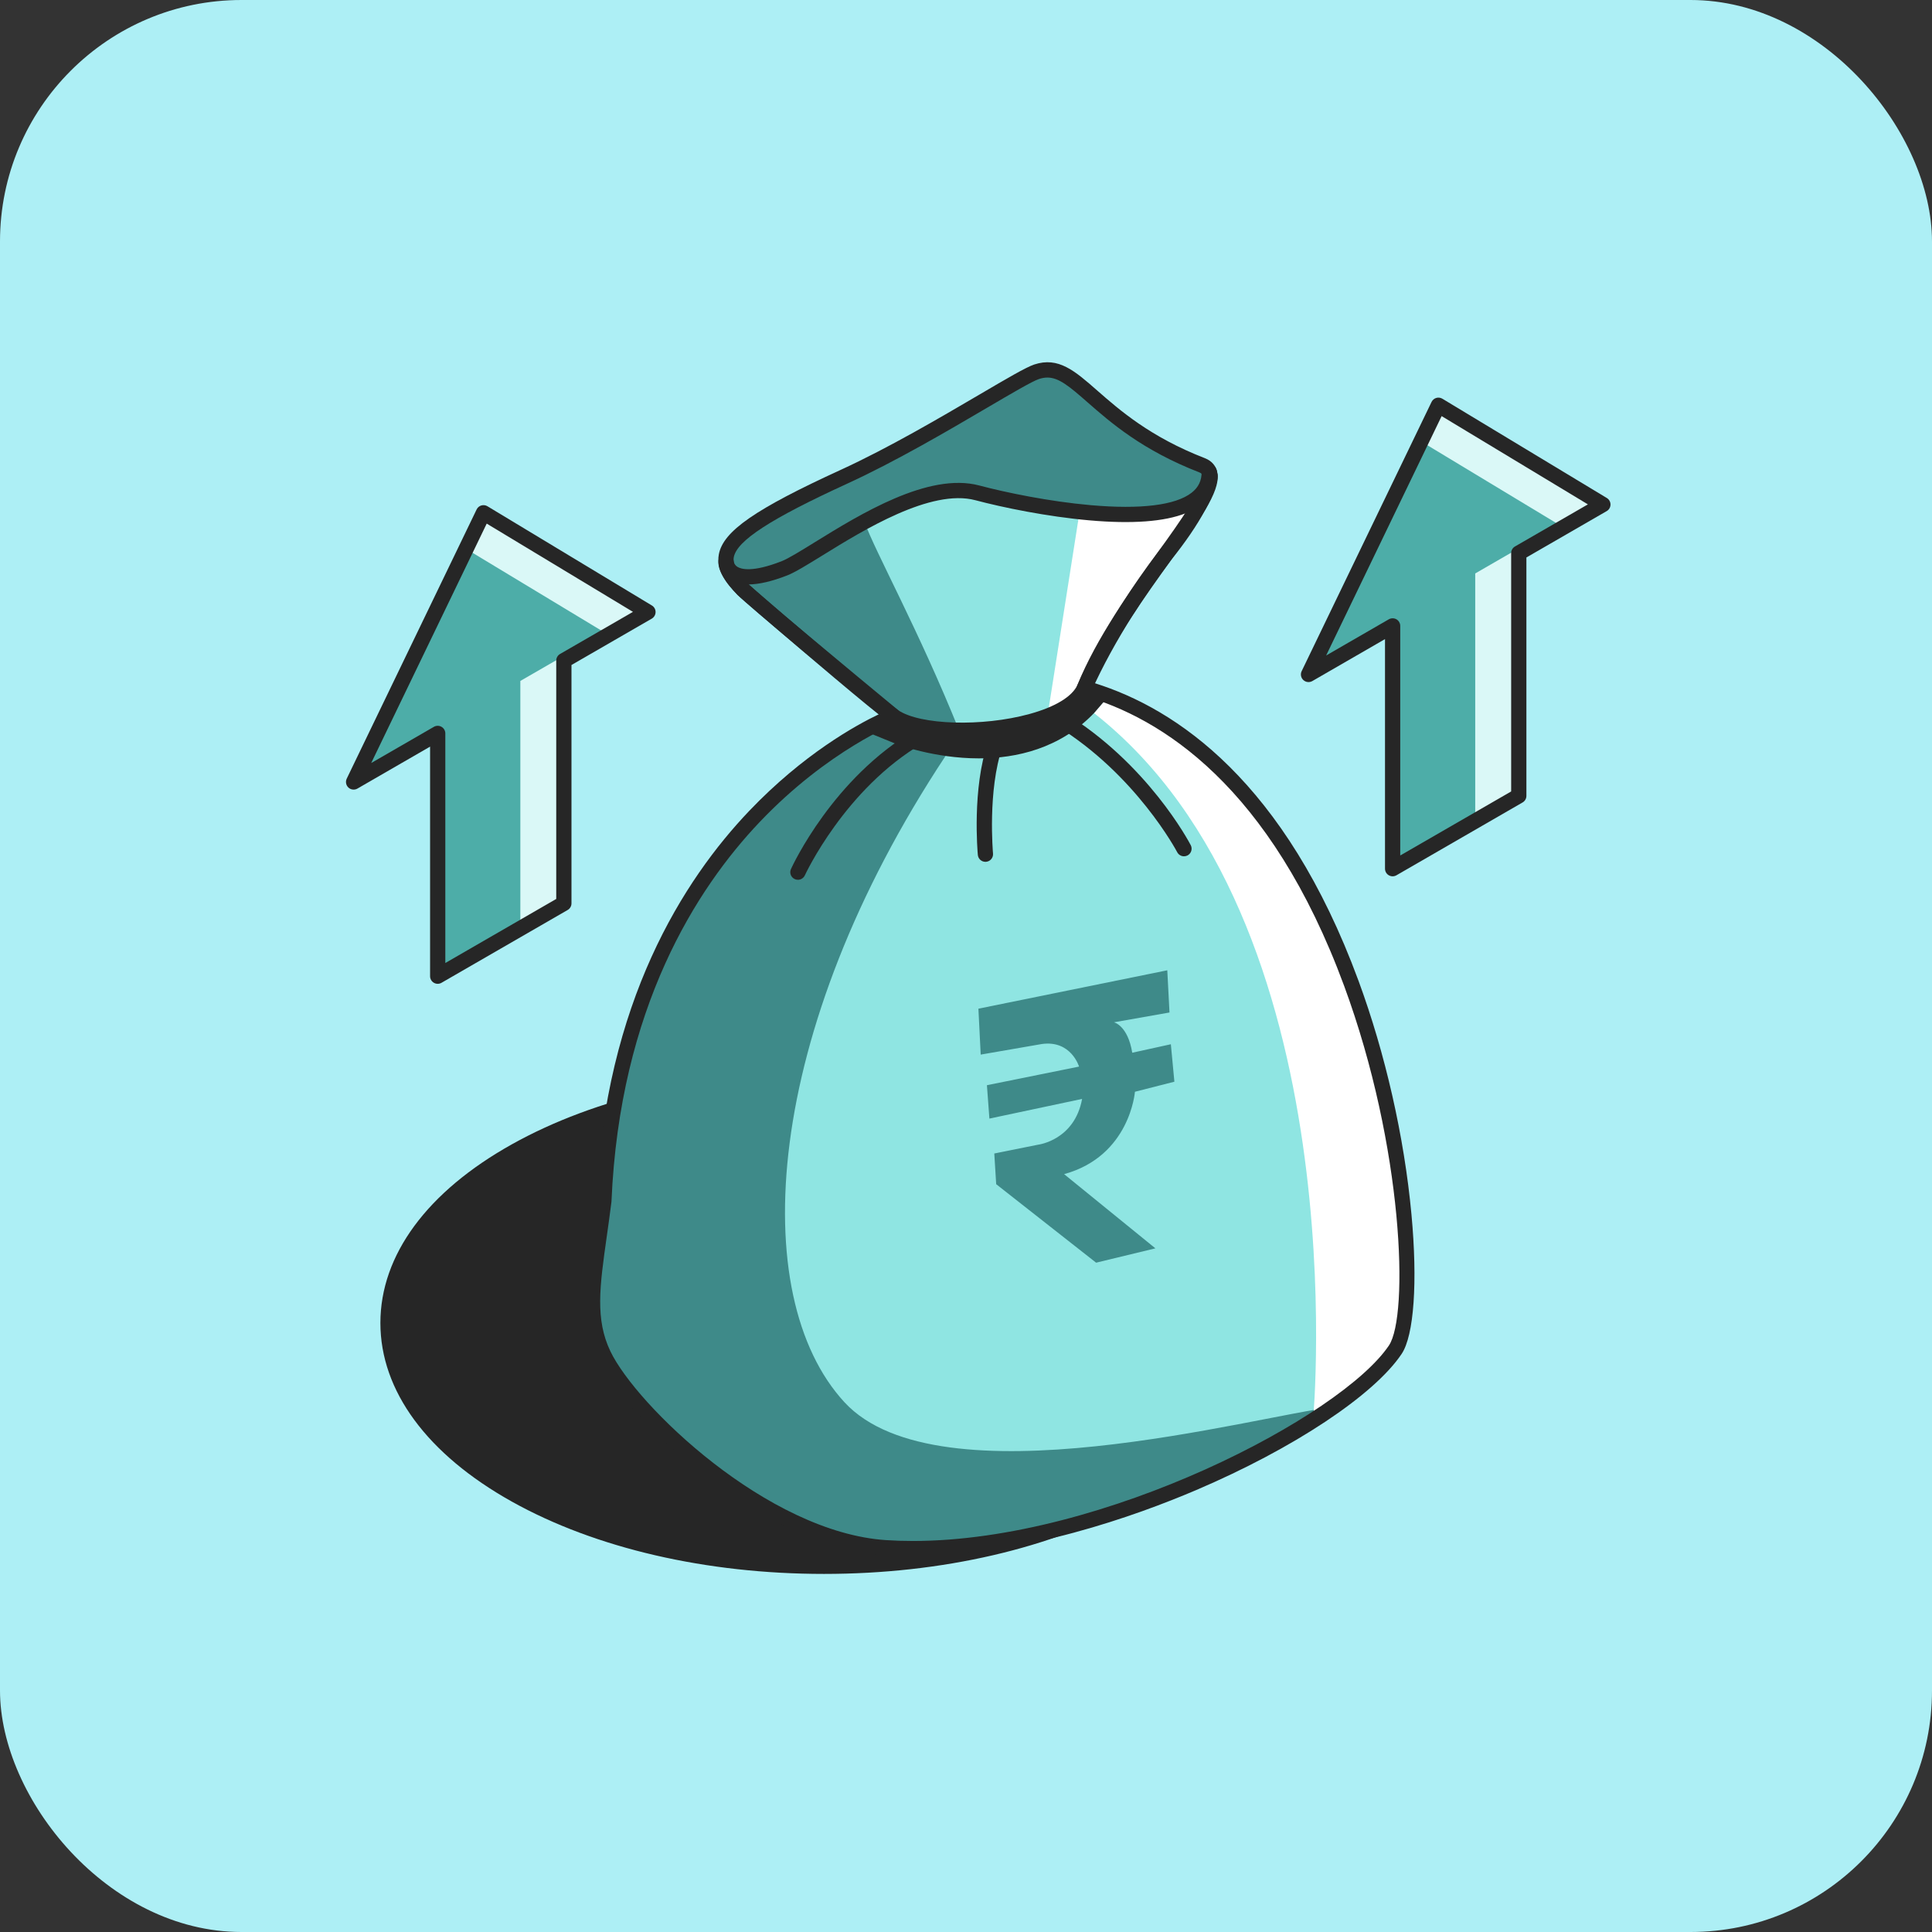 <svg width="64" height="64" viewBox="0 0 64 64" fill="none" xmlns="http://www.w3.org/2000/svg">
<rect x="0" y="0" width="64" height="64" fill="#333333" stroke="none"/>
<rect width="64" height="64" rx="8" fill="#ADEFF5"/>
<path d="M27.296 51.886C35.273 51.886 41.74 48.277 41.74 43.825C41.74 39.373 35.273 35.765 27.296 35.765C19.32 35.765 12.853 39.373 12.853 43.825C12.853 48.277 19.32 51.886 27.296 51.886Z" fill="#262626"/>
<path d="M27.296 52.138C23.396 52.138 19.725 51.288 16.96 49.745C14.149 48.176 12.601 46.073 12.601 43.825C12.601 41.576 14.149 39.474 16.96 37.905C19.725 36.361 23.396 35.512 27.296 35.512C31.197 35.512 34.867 36.361 37.632 37.905C40.444 39.474 41.992 41.576 41.992 43.825C41.992 46.073 40.444 48.176 37.632 49.745C34.867 51.288 31.197 52.138 27.296 52.138ZM27.296 36.017C19.471 36.017 13.105 39.519 13.105 43.825C13.105 48.13 19.471 51.633 27.296 51.633C35.121 51.633 41.487 48.13 41.487 43.825C41.487 39.519 35.121 36.017 27.296 36.017Z" fill="#262626"/>
<path d="M29.596 23.724C29.596 23.724 20.54 27.203 20.003 39.789C19.711 42.127 19.337 43.504 19.994 44.874C20.944 46.854 25.424 51.017 29.343 51.271C35.745 51.687 44.466 47.329 46.221 44.71C47.536 42.748 45.787 25.566 35.922 22.792C37.317 19.342 41.115 15.915 39.82 15.413C36.193 14.005 35.694 11.865 34.34 12.315C33.72 12.521 30.623 14.572 27.962 15.791C23.783 17.706 23.491 18.383 24.606 19.523C25.004 19.93 29.596 23.724 29.596 23.724Z" fill="#8FE5E2"/>
<path d="M40.084 15.764C40.081 15.789 40.069 15.89 40.011 16.068C39.323 17.661 35.877 17.335 32.063 16.287C30.214 15.779 24.482 20.818 24.109 18.454C24.077 18.49 24.054 18.538 24.051 18.602C23.991 17.883 25.001 17.146 27.962 15.791C30.624 14.572 33.72 12.521 34.34 12.315C35.693 11.865 36.193 14.004 39.82 15.412C39.993 15.479 40.074 15.598 40.084 15.764Z" fill="#3E8A89"/>
<path d="M34.699 23.723L35.763 16.952C35.763 16.952 38.981 17.539 40.011 16.068C38.58 18.416 38.076 19.122 38.076 19.122C38.076 19.122 35.854 22.25 35.922 22.793C35.472 23.528 34.699 23.723 34.699 23.723Z" fill="white"/>
<path d="M41.045 48.322C40.899 48.317 37.035 51.279 29.343 51.271C25.415 51.267 20.943 46.855 19.995 44.874C19.337 43.505 19.711 42.129 20.003 39.789C20.54 27.203 29.597 23.724 29.597 23.724C29.597 23.724 30.01 24.132 31.323 25.041C25.263 34.203 24.727 42.926 27.972 46.449C31.101 49.845 41.634 46.896 44.168 46.609C44.964 46.519 42.325 47.76 41.045 48.322Z" fill="#3E8A89"/>
<path d="M32.411 33.414L38.668 32.142L38.741 33.54L36.901 33.865C36.901 33.865 37.36 33.967 37.507 34.873L38.786 34.592L38.903 35.833L37.596 36.166C37.596 36.166 37.436 38.294 35.25 38.895L38.274 41.353L36.31 41.828L33 39.228L32.937 38.211L34.4 37.917C34.4 37.917 35.596 37.767 35.846 36.403L32.775 37.055L32.693 35.949L35.745 35.332C35.745 35.332 35.483 34.45 34.514 34.584L32.487 34.935L32.411 33.414Z" fill="#3E8A89"/>
<path d="M28.635 17.284C28.997 18.292 30.454 20.911 31.782 24.221C30.007 24.387 29.701 23.817 29.701 23.817C29.701 23.817 25.56 20.272 24.163 18.958C25.23 19.468 27.679 17.964 28.635 17.284Z" fill="#3E8A89"/>
<path d="M36.653 23.145C36.653 23.145 42.562 24.489 45.381 34.446C48.075 44.319 45.699 45.181 45.699 45.181L43.5 47.001C43.5 47.001 45 30.5 36.242 23.623L36.653 23.145Z" fill="white"/>
<path d="M31.861 24.437C30.876 24.437 29.951 24.282 29.451 23.931C29.445 23.927 29.439 23.922 29.434 23.917C28.867 23.512 26.477 21.471 25.753 20.851C25.722 20.825 25.69 20.797 25.659 20.77C25.067 20.262 24.619 19.872 24.438 19.712C24.433 19.707 24.428 19.702 24.423 19.696C24.221 19.483 24.067 19.289 23.965 19.12C23.956 19.105 23.948 19.093 23.941 19.078C23.836 18.896 23.79 18.736 23.799 18.591C23.799 18.59 23.799 18.59 23.799 18.589C23.806 18.456 23.915 18.348 24.048 18.346H24.051C24.183 18.346 24.293 18.451 24.303 18.583C24.305 18.611 24.321 18.709 24.429 18.778C24.542 18.849 24.911 18.974 25.887 18.593C26.111 18.506 26.515 18.256 26.983 17.967C28.486 17.038 30.757 15.635 32.438 16.082C33.328 16.318 34.765 16.614 36.13 16.734C37.784 16.88 38.941 16.738 39.474 16.322C39.7 16.146 39.808 15.921 39.805 15.634C39.803 15.509 39.892 15.402 40.015 15.382C40.138 15.36 40.257 15.433 40.297 15.551C40.413 15.899 40.19 16.394 39.933 16.878C39.928 16.887 39.923 16.895 39.917 16.903C39.648 17.405 39.272 17.956 38.797 18.547C38.79 18.557 38.783 18.566 38.776 18.575C38.345 19.144 37.939 19.727 37.569 20.309C37.567 20.313 37.564 20.317 37.562 20.32C37.558 20.325 37.555 20.33 37.551 20.334C36.994 21.213 36.525 22.072 36.153 22.895C35.846 23.575 34.937 23.948 34.229 24.142C33.537 24.331 32.679 24.437 31.861 24.437ZM29.753 23.526C30.476 24.018 32.537 24.081 34.096 23.654C34.949 23.421 35.517 23.078 35.693 22.688C36.075 21.843 36.554 20.965 37.118 20.076C37.127 20.062 37.136 20.047 37.146 20.033C37.524 19.438 37.939 18.843 38.379 18.263C38.382 18.259 38.385 18.255 38.388 18.251L38.395 18.242C38.752 17.798 39.048 17.384 39.28 17.001C38.572 17.282 37.502 17.362 36.086 17.237C34.689 17.114 33.219 16.812 32.309 16.57C30.837 16.179 28.591 17.567 27.249 18.397C26.739 18.711 26.337 18.96 26.071 19.064C25.572 19.258 25.148 19.357 24.803 19.36C24.999 19.533 25.429 19.907 25.991 20.39C26.022 20.418 26.051 20.442 26.08 20.466C27.578 21.748 29.323 23.222 29.738 23.515C29.744 23.518 29.749 23.522 29.753 23.526ZM38.385 18.256C38.385 18.256 38.384 18.257 38.384 18.257L38.385 18.256ZM39.925 16.89C39.923 16.893 39.921 16.896 39.919 16.899C39.921 16.896 39.923 16.893 39.925 16.89Z" fill="#262626"/>
<path d="M40.011 16.321C39.981 16.321 39.95 16.315 39.92 16.304C39.795 16.255 39.729 16.117 39.771 15.99C39.804 15.891 39.824 15.805 39.833 15.736C39.847 15.624 39.932 15.535 40.043 15.516C40.153 15.497 40.262 15.553 40.311 15.654C40.328 15.69 40.337 15.731 40.336 15.772C40.336 15.897 40.304 16.031 40.241 16.172C40.2 16.265 40.108 16.321 40.011 16.321Z" fill="#262626"/>
<path d="M32.426 25.122C30.942 25.122 29.733 24.661 29.642 24.626L28.635 24.216L29.546 23.582L29.983 23.753C30.031 23.771 33.529 25.088 35.566 22.972C35.566 22.972 35.811 22.697 35.913 22.514L36.051 22.73L36.652 23.144L36.241 23.622C35.111 24.797 33.672 25.122 32.426 25.122Z" fill="#262626"/>
<path d="M30.241 51.552C29.936 51.552 29.631 51.543 29.327 51.523C27.553 51.408 25.449 50.484 23.402 48.92C21.753 47.662 20.292 46.079 19.766 44.983C19.191 43.784 19.362 42.572 19.599 40.895C19.649 40.538 19.701 40.17 19.752 39.768C20.035 33.194 22.663 29.122 24.819 26.862C26.62 24.974 28.366 24.016 29.12 23.658C28.068 22.787 24.77 20.052 24.425 19.7C24.067 19.334 23.715 18.89 23.812 18.366C23.954 17.598 25.013 16.864 27.856 15.562C29.431 14.841 31.17 13.819 32.44 13.074C33.37 12.528 33.985 12.167 34.26 12.075C35.061 11.809 35.602 12.283 36.35 12.939C37.09 13.587 38.104 14.476 39.911 15.177C40.169 15.277 40.27 15.456 40.309 15.588C40.48 16.164 39.898 17.012 38.769 18.587C37.928 19.758 36.893 21.2 36.264 22.631C38.961 23.475 42.568 25.886 45.001 32.486C45.893 34.909 46.517 37.657 46.756 40.224C46.965 42.466 46.841 44.239 46.431 44.85C45.515 46.218 42.843 47.988 39.624 49.361C37.638 50.208 33.908 51.552 30.241 51.552ZM34.695 12.507C34.606 12.507 34.516 12.523 34.419 12.555C34.194 12.629 33.5 13.037 32.696 13.509C31.417 14.26 29.665 15.289 28.067 16.021C25.534 17.181 24.41 17.91 24.308 18.458C24.265 18.694 24.407 18.96 24.786 19.347C25.093 19.661 28.172 22.22 29.757 23.529C29.826 23.586 29.86 23.676 29.845 23.764C29.831 23.853 29.77 23.927 29.687 23.959C29.665 23.968 27.432 24.847 25.166 27.23C23.077 29.426 20.529 33.39 20.256 39.8C20.255 39.807 20.255 39.814 20.254 39.821C20.203 40.23 20.15 40.604 20.099 40.965C19.866 42.614 19.712 43.703 20.221 44.765C21.078 46.55 25.418 50.763 29.359 51.019C29.648 51.038 29.942 51.047 30.239 51.047C36.577 51.048 44.45 46.9 46.011 44.569C46.67 43.587 46.5 38.015 44.527 32.661C42.084 26.034 38.462 23.769 35.854 23.035C35.785 23.016 35.727 22.968 35.696 22.904C35.664 22.839 35.661 22.764 35.688 22.698C36.323 21.128 37.452 19.556 38.358 18.292C39.097 17.264 39.934 16.098 39.825 15.732C39.819 15.713 39.809 15.679 39.729 15.648C37.838 14.914 36.785 13.992 36.017 13.319C35.416 12.791 35.072 12.507 34.695 12.507Z" fill="#262626"/>
<path d="M26.432 29.144C26.397 29.144 26.361 29.137 26.327 29.121C26.2 29.064 26.144 28.914 26.202 28.787C26.258 28.665 27.599 25.77 30.314 24.184C30.434 24.114 30.588 24.154 30.659 24.274C30.729 24.395 30.689 24.549 30.568 24.62C27.991 26.126 26.675 28.968 26.662 28.996C26.619 29.089 26.528 29.144 26.432 29.144Z" fill="#262626"/>
<path d="M39.221 28.366C39.13 28.366 39.042 28.317 38.997 28.231C38.984 28.205 37.626 25.646 34.982 24.033C34.863 23.961 34.825 23.805 34.898 23.686C34.971 23.567 35.126 23.53 35.245 23.602C38.013 25.29 39.388 27.887 39.445 27.997C39.509 28.121 39.461 28.273 39.338 28.338C39.3 28.357 39.261 28.366 39.221 28.366Z" fill="#262626"/>
<path d="M32.643 28.549C32.514 28.549 32.404 28.451 32.392 28.32C32.384 28.23 32.196 26.114 32.731 24.579C32.777 24.447 32.921 24.377 33.052 24.424C33.184 24.469 33.254 24.613 33.208 24.745C32.709 26.176 32.893 28.252 32.895 28.273C32.908 28.412 32.806 28.535 32.667 28.548C32.659 28.548 32.651 28.549 32.643 28.549Z" fill="#262626"/>
<path d="M46.132 20.735L43.346 22.343L47.649 13.425L53.097 16.713L50.311 18.322V26.364L46.132 28.777V20.735Z" fill="#4DADA8"/>
<path d="M53.097 16.713L50.311 18.321V26.364L48.869 27.039V18.996L51.655 17.388L47.072 14.621L47.65 13.424L53.097 16.713Z" fill="#DAF8F7"/>
<path d="M46.133 29.029C46.089 29.029 46.045 29.017 46.006 28.995C45.928 28.95 45.88 28.867 45.88 28.776V21.171L43.473 22.561C43.377 22.616 43.256 22.603 43.175 22.527C43.093 22.452 43.071 22.332 43.119 22.233L47.422 13.315C47.453 13.251 47.509 13.203 47.577 13.182C47.645 13.162 47.719 13.171 47.78 13.208L53.228 16.497C53.304 16.543 53.351 16.626 53.35 16.715C53.349 16.805 53.301 16.887 53.224 16.931L50.564 18.467V26.364C50.564 26.454 50.516 26.537 50.438 26.582L46.259 28.995C46.22 29.017 46.176 29.029 46.133 29.029ZM46.133 20.482C46.176 20.482 46.22 20.493 46.259 20.515C46.337 20.56 46.385 20.644 46.385 20.734V28.339L50.059 26.218V18.321C50.059 18.231 50.107 18.148 50.185 18.103L52.601 16.708L47.756 13.784L43.93 21.714L46.006 20.515C46.045 20.493 46.089 20.482 46.133 20.482Z" fill="#262626"/>
<path d="M14.5 24.295L11.714 25.904L16.017 16.985L21.465 20.274L18.679 21.882V29.925L14.5 32.337V24.295Z" fill="#4DADA8"/>
<path d="M21.465 20.274L18.679 21.883V29.926L17.237 30.6V22.557L20.023 20.95L15.44 18.183L16.017 16.985L21.465 20.274Z" fill="#DAF8F7"/>
<path d="M14.5 32.59C14.456 32.59 14.412 32.579 14.373 32.556C14.295 32.511 14.247 32.428 14.247 32.338V24.733L11.84 26.123C11.744 26.178 11.623 26.164 11.542 26.089C11.461 26.014 11.438 25.894 11.486 25.794L15.789 16.876C15.82 16.812 15.876 16.764 15.944 16.744C16.012 16.724 16.086 16.733 16.147 16.77L21.595 20.058C21.672 20.104 21.718 20.187 21.717 20.277C21.716 20.366 21.668 20.448 21.591 20.493L18.931 22.029V29.925C18.931 30.015 18.883 30.099 18.805 30.144L14.626 32.556C14.587 32.579 14.543 32.59 14.5 32.59ZM14.5 24.043C14.543 24.043 14.587 24.054 14.626 24.077C14.704 24.122 14.752 24.205 14.752 24.296V31.901L18.426 29.779V21.883C18.426 21.793 18.474 21.709 18.552 21.664L20.968 20.269L16.123 17.345L12.297 25.276L14.373 24.077C14.412 24.054 14.456 24.043 14.5 24.043Z" fill="#262626"/>
</svg>
